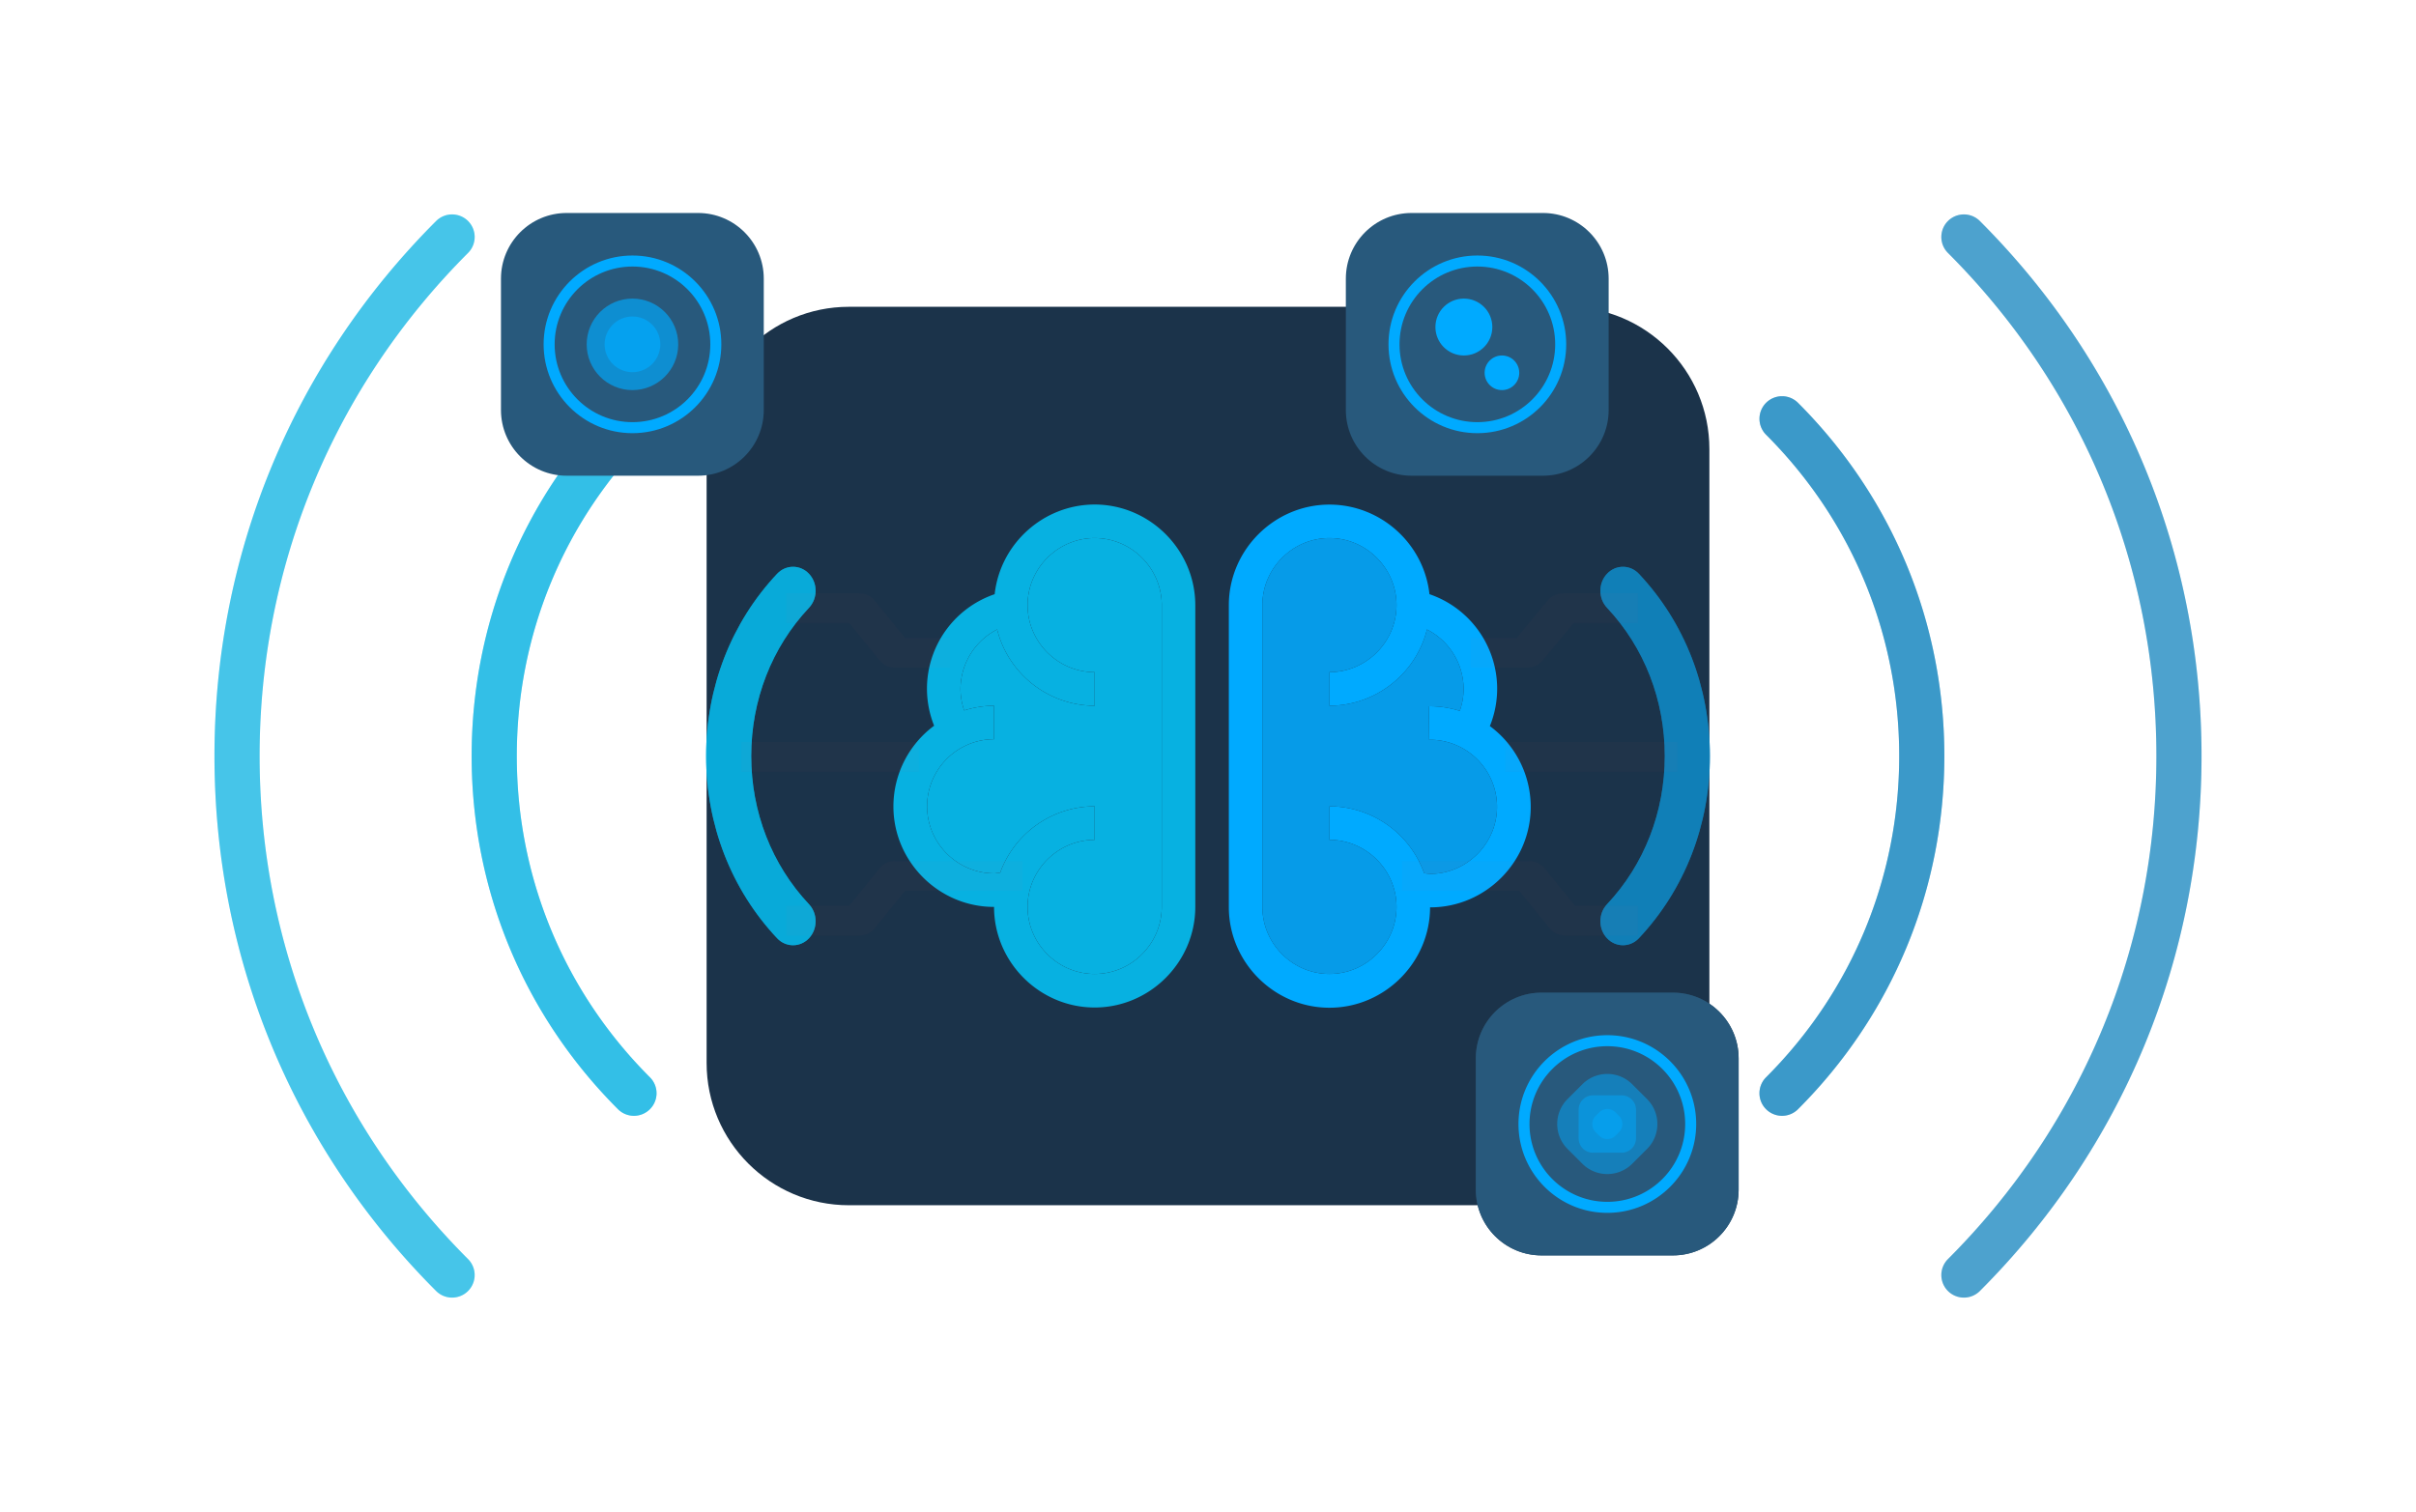 <?xml version="1.0" encoding="utf-8"?>
<svg xmlns="http://www.w3.org/2000/svg" height="620.581" viewBox="266.958 3467 743.495 465.436" width="991.327">
  <style>.B{fill-rule:evenodd}.C{fill:#0af}.D{fill:#07b1e1}.E{opacity:.44}.F{opacity:.83}.G{fill:#1083bd}.H{fill:#28597c}.I{color-interpolation-filters:sRGB}</style>
  <path d="M528.201 3561.44h221.008c24.169 0 43.791 19.622 43.791 43.79v188.98c0 24.168-19.622 43.79-43.791 43.79H528.201c-24.169 0-43.791-19.622-43.791-43.79v-188.98c0-24.168 19.622-43.79 43.791-43.79z" fill="#1b334a"/>
  <g opacity=".68">
    <g class="D">
      <use href="#B" opacity=".2"/>
      <use class="E" href="#C"/>
      <use class="F" href="#D"/>
    </g>
    <g class="G">
      <use href="#E" opacity=".2"/>
      <use class="E" href="#F"/>
      <use class="F" href="#G"/>
    </g>
  </g>
  <g filter="url(#A)">
    <g class="D" opacity=".2">
      <use href="#B"/>
    </g>
    <g class="E D">
      <use href="#C"/>
    </g>
    <g class="F D">
      <use href="#D"/>
    </g>
    <g class="G" opacity=".2">
      <use href="#E"/>
    </g>
    <g class="E G">
      <use href="#F"/>
    </g>
    <g class="F G">
      <use href="#G"/>
    </g>
  </g>
  <defs>
    <filter class="I" height="400%" id="A" width="400%" x="-200%" y="-200%">
      <feGaussianBlur stdDeviation="14.169"/>
    </filter>
    <path d="M401.172 3535.035c-43.989 43.988-68.214 102.474-68.214 164.683s24.225 120.694 68.214 164.683a6.95 6.95 0 0 0 9.824 0 6.95 6.95 0 0 0 0-9.824c-41.365-41.365-64.145-96.362-64.145-154.859s22.78-113.494 64.145-154.859c1.356-1.357 2.035-3.134 2.035-4.912s-.679-3.555-2.035-4.912a6.95 6.95 0 0 0-9.824 0z" id="B"/>
    <path d="M457.135 3590.998c-29.04 29.04-45.033 67.651-45.033 108.72s15.993 79.679 45.033 108.72a6.95 6.95 0 0 0 9.824 0 6.93 6.93 0 0 0 0-9.825c-26.415-26.416-40.964-61.538-40.964-98.896s14.548-72.481 40.964-98.896a6.95 6.95 0 0 0 0-9.824 6.95 6.95 0 0 0-9.824.001z" id="C"/>
    <path d="M506.098 3643.631c-14.091 14.981-21.851 34.9-21.851 56.087s7.76 41.105 21.851 56.087c2.713 2.884 7.112 2.884 9.825 0s2.712-7.56 0-10.445c-11.468-12.191-17.783-28.4-17.783-45.642s6.315-33.451 17.783-45.643c1.356-1.442 2.034-3.332 2.034-5.222s-.678-3.78-2.034-5.223c-2.713-2.883-7.111-2.883-9.825.001z" id="D"/>
    <path d="M876.239 3535.035c43.988 43.988 68.214 102.474 68.214 164.683s-24.226 120.694-68.214 164.683a6.95 6.95 0 0 1-9.825 0 6.95 6.95 0 0 1 0-9.824c41.365-41.365 64.145-96.362 64.145-154.859s-22.78-113.494-64.145-154.859c-1.356-1.357-2.034-3.134-2.034-4.912s.678-3.555 2.034-4.912a6.95 6.95 0 0 1 9.825 0z" id="E"/>
    <path d="M820.275 3590.998c29.041 29.04 45.033 67.651 45.033 108.72s-15.992 79.679-45.033 108.72a6.95 6.95 0 0 1-9.824 0 6.93 6.93 0 0 1 0-9.825c26.416-26.416 40.964-61.538 40.964-98.896s-14.547-72.481-40.964-98.896a6.95 6.95 0 0 1 0-9.824 6.95 6.95 0 0 1 9.824.001z" id="F"/>
    <path d="M771.312 3643.631c14.091 14.981 21.852 34.9 21.852 56.087s-7.761 41.105-21.852 56.087c-2.713 2.884-7.111 2.884-9.824 0s-2.712-7.56 0-10.445c11.467-12.191 17.783-28.4 17.783-45.642s-6.316-33.451-17.783-45.643c-1.356-1.442-2.035-3.332-2.035-5.222s.678-3.78 2.035-5.223c2.713-2.883 7.111-2.883 9.824.001z" id="G"/>
    <path d="M725.44 3690.526a30.71 30.71 0 0 0 2.252-11.543 30.78 30.78 0 0 0-20.831-29.079c-1.719-15.619-15.067-27.578-30.78-27.578-16.979 0-30.953 13.964-30.965 30.943v92.897.069c0 16.988 13.978 30.966 30.965 30.966 16.961 0 30.928-13.935 30.966-30.896h.428c16.819-.199 30.547-14.091 30.547-30.912 0-9.815-4.675-19.066-12.577-24.888l-.005.021zm-18.11 45.478a18.19 18.19 0 0 1-2.11-.212 31.03 31.03 0 0 0-29.139-20.592v10.322c11.325 0 20.644 9.319 20.644 20.644s-9.319 20.643-20.644 20.643-20.644-9.318-20.644-20.643v-92.897c0-11.325 9.319-20.643 20.644-20.643s20.644 9.318 20.644 20.643-9.319 20.644-20.644 20.644v10.322c14.153-.025 26.577-9.742 30.011-23.472a20.67 20.67 0 0 1 11.276 18.311 20.23 20.23 0 0 1-1.187 6.755 30.73 30.73 0 0 0-9.552-1.429l.139 10.322a20.26 20.26 0 0 1 9.486 2.183c6.975 3.494 11.399 10.656 11.399 18.458 0 11.203-9.121 20.467-20.323 20.641z" id="H"/>
    <path d="M603.828 3622.304c-15.712.02-29.05 11.983-30.774 27.6a30.76 30.76 0 0 0-20.835 29.067c0 3.912.748 7.789 2.204 11.421a30.94 30.94 0 0 0-12.528 24.855c0 16.962 13.957 30.919 30.919 30.919h.049c0 16.987 13.978 30.965 30.965 30.965s30.966-13.978 30.966-30.965v-92.897c-.017-16.98-13.985-30.949-30.966-30.965zm20.644 123.862c0 11.325-9.319 20.643-20.644 20.643s-20.643-9.318-20.643-20.643 9.318-20.644 20.643-20.644V3715.2a31.03 31.03 0 0 0-29.081 20.432c-.64.057-1.198.212-1.884.212-11.31-.022-20.604-9.334-20.604-20.644a20.67 20.67 0 0 1 11.201-18.357 20.16 20.16 0 0 1 9.403-2.286v-10.322a30.84 30.84 0 0 0-9.187 1.45 20.25 20.25 0 0 1-1.135-6.611 20.67 20.67 0 0 1 11.277-18.311c3.434 13.73 15.857 23.447 30.01 23.472v-10.322c-11.325 0-20.643-9.319-20.643-20.644s9.318-20.643 20.643-20.643 20.644 9.318 20.644 20.643v92.897z" id="I"/>
    <path d="M502 3552.781c0-11.159-9.052-20.219-20.219-20.219h-40.438c-11.167 0-20.219 9.06-20.219 20.219v40.438c0 11.159 9.052 20.219 20.219 20.219h40.438c11.167 0 20.219-9.06 20.219-20.219v-40.438z" id="J"/>
    <path d="M461.596 3545.653c15.094 0 27.344 12.252 27.344 27.344s-12.25 27.344-27.344 27.344-27.344-12.252-27.344-27.344 12.251-27.344 27.344-27.344zm0 3.391c13.225 0 23.953 10.733 23.953 23.953s-10.728 23.953-23.953 23.953-23.953-10.733-23.953-23.953 10.729-23.953 23.953-23.953z" id="K"/>
  </defs>
  <path d="M718.865 3692.286c8.55 4.427 13.938 13.286 13.938 22.914 0 14.139-11.619 25.779-25.756 25.805-1.964.015-3.923-.211-5.832-.671.051.206.103.464.155.671a24.38 24.38 0 0 1 .516 5.161c-.12 14.072-11.731 25.584-25.804 25.584-12.541 0-23.356-9.142-25.444-21.507a21.37 21.37 0 0 1-.361-4.077v-92.897a21.37 21.37 0 0 1 .361-4.077c2.088-12.365 12.903-21.507 25.444-21.507 14.073 0 25.684 11.512 25.804 25.584.008.174-.009.348-.052.516 6.183 1.268 11.694 4.757 15.483 9.806 3.407 4.438 5.241 9.888 5.212 15.483.007 4.655-1.261 9.225-3.664 13.212z" fill="#069be8"/>
  <path class="D" d="M578.54 3741.005l.155-.671a24.12 24.12 0 0 1-5.832.671c-14.138-.026-25.757-11.666-25.757-25.805a25.84 25.84 0 0 1 13.938-22.914c-2.403-3.987-3.67-8.557-3.664-13.212a25.22 25.22 0 0 1 5.213-15.483 25.85 25.85 0 0 1 15.482-9.806c-.042-.168-.06-.342-.051-.516.12-14.072 11.731-25.584 25.804-25.584 12.54 0 23.355 9.142 25.444 21.507a21.45 21.45 0 0 1 .361 4.077v92.897a21.45 21.45 0 0 1-.361 4.077c-2.089 12.365-12.904 21.507-25.444 21.507-14.073 0-25.684-11.512-25.804-25.584-.012-1.734.16-3.464.516-5.161z"/>
  <g fill="#1b334a">
    <use href="#H"/>
    <use href="#I"/>
  </g>
  <g filter="url(#L)">
    <use class="C" href="#H"/>
    <use class="D" href="#I"/>
  </g>
  <defs>
    <filter class="I" height="400%" id="L" width="400%" x="-200%" y="-200%">
      <feGaussianBlur stdDeviation="21.468"/>
    </filter>
  </defs>
  <g opacity=".4">
    <path d="M495.093 3695.428h54.644v9.16h-54.644zm36.208 59.539h-22.349v-9.16h19.36l9.498-11.701c1.039-1.276 2.794-2.043 4.666-2.038h39.111v9.16h-36.122l-9.499 11.701c-1.038 1.276-2.793 2.043-4.665 2.038zm27.993-82.439h-16.818c-1.866 0-3.613-.766-4.649-2.038l-9.515-11.702h-19.36v-9.16h22.349c1.866 0 3.613.766 4.649 2.038l9.515 11.702h13.829v9.16z" fill="#ec455a" opacity=".064"/>
    <path d="M730.22 3695.428h52.911v9.16H730.22zm40.787 59.539h-22.35c-1.866 0-3.613-.766-4.649-2.038l-9.515-11.701h-36.122v-9.16h39.111c1.867 0 3.613.766 4.649 2.038l9.515 11.701h19.361v9.16zm-34.267-82.439h-17.19v-9.16h14.135l9.708-11.702c1.062-1.276 2.855-2.042 4.769-2.038h22.843v9.16h-19.788l-9.709 11.702c-1.061 1.276-2.855 2.043-4.768 2.038z" fill="#ec455a" opacity=".064"/>
  </g>
  <use class="B H" href="#J"/>
  <clipPath id="M">
    <use class="B" fill="#fff" href="#J"/>
  </clipPath>
  <g class="C" clip-path="url(#M)">
    <use class="B" href="#K"/>
    <g opacity=".65">
      <circle cx="461.59" cy="3572.997" r="8.571" vector-effect="non-scaling-stroke"/>
    </g>
    <g opacity=".65">
      <circle cx="461.587" cy="3572.998" r="14.085" vector-effect="non-scaling-stroke"/>
    </g>
  </g>
  <use class="B H" href="#J" x="260"/>
  <clipPath id="N">
    <use class="B" fill="#fff" href="#J" x="260"/>
  </clipPath>
  <g class="C" clip-path="url(#N)">
    <path class="B" d="M721.596 3545.653c15.094 0 27.344 12.252 27.344 27.344s-12.25 27.344-27.344 27.344-27.344-12.252-27.344-27.344 12.251-27.344 27.344-27.344zm0 3.391c13.225 0 23.953 10.733 23.953 23.953s-10.728 23.953-23.953 23.953-23.953-10.733-23.953-23.953 10.729-23.953 23.953-23.953z"/>
    <circle cx="729.162" cy="3581.755" r="5.328" vector-effect="non-scaling-stroke"/>
    <circle cx="717.448" cy="3567.671" r="8.757" vector-effect="non-scaling-stroke"/>
  </g>
  <g class="B">
    <use fill="#264763" href="#J" x="300" y="240"/>
    <use class="H" href="#J" x="300" y="240"/>
  </g>
  <clipPath id="O">
    <use class="B H" href="#J" x="300" y="240"/>
  </clipPath>
  <g class="B C" clip-path="url(#O)">
    <path d="M761.596 3785.653c15.094 0 27.344 12.252 27.344 27.344s-12.25 27.344-27.344 27.344-27.344-12.252-27.344-27.344 12.251-27.344 27.344-27.344zm0 3.391c13.225 0 23.953 10.733 23.953 23.953s-10.728 23.953-23.953 23.953a23.83 23.83 0 0 1-12.756-3.679c-6.726-4.243-11.197-11.74-11.197-20.274 0-13.22 10.729-23.953 23.953-23.953z"/>
    <g opacity=".47">
      <path d="M765.165 3815.512c1.388-1.388 1.39-3.64.001-5.029l-1.058-1.058c-1.389-1.389-3.641-1.387-5.029.001l-1.056 1.056a3.56 3.56 0 0 0-.001 5.03l1.057 1.057c1.39 1.39 3.642 1.388 5.03-.001l1.056-1.056z"/>
    </g>
    <g opacity=".47">
      <path d="M770.413 3808.588c0-2.436-1.978-4.413-4.403-4.413h-8.825a4.42 4.42 0 0 0-4.421 4.413v8.824a4.42 4.42 0 0 0 4.421 4.413h8.825c2.425 0 4.403-1.977 4.403-4.413v-8.824z"/>
    </g>
    <g opacity=".47">
      <path d="M769.257 3800.755a10.86 10.86 0 0 0-15.335-.01l-4.565 4.565c-4.243 4.244-4.243 11.122-.01 15.356l4.565 4.565c4.234 4.233 11.112 4.233 15.356-.01l4.565-4.566c4.223-4.223 4.223-11.101-.01-15.334l-4.566-4.566z"/>
    </g>
  </g>
</svg>
